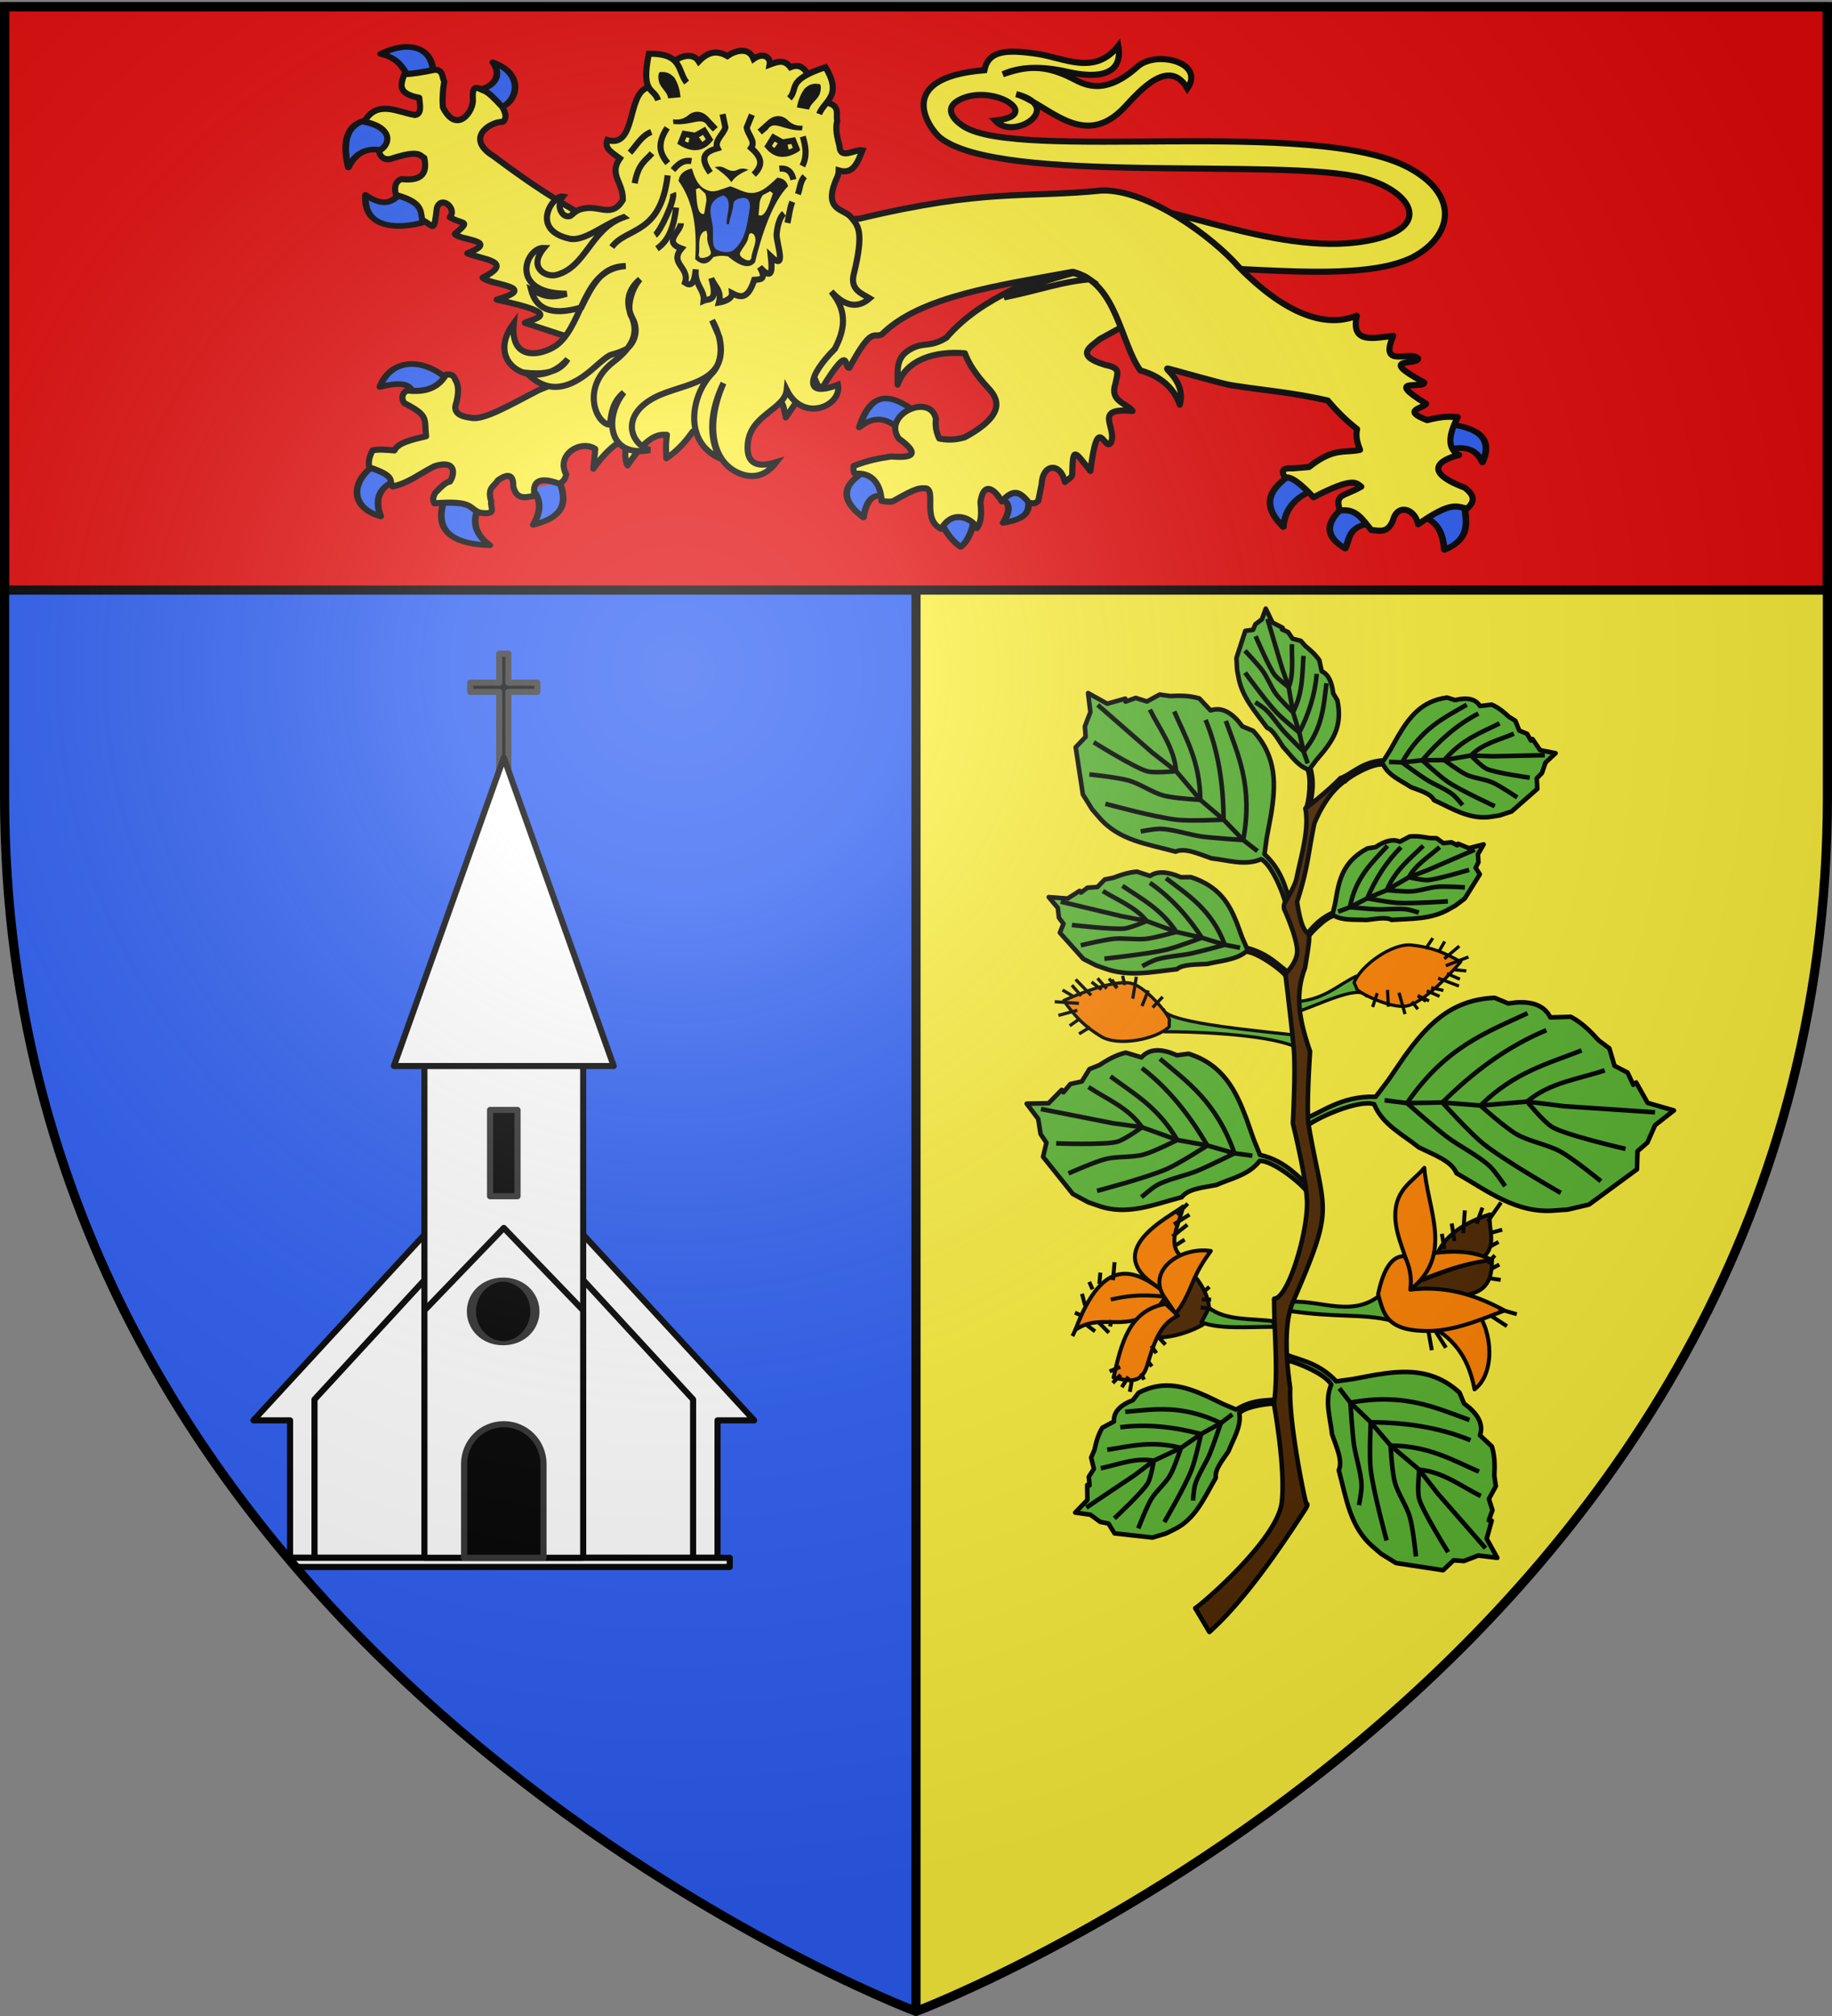 <svg xmlns="http://www.w3.org/2000/svg" xmlns:xlink="http://www.w3.org/1999/xlink" width="600" height="660" version="1.0"><rect width="100%" height="100%" fill="#808080" stroke="none"/><desc>Flag of Canton of Valais (Wallis)</desc><defs><g id="c"><path id="b" d="M0 0v1h.5z" transform="rotate(18 3.157 -.5)"/><use xlink:href="#b" width="810" height="540" transform="scale(-1 1)"/></g><g id="d"><use xlink:href="#c" width="810" height="540" transform="rotate(72)"/><use xlink:href="#c" width="810" height="540" transform="rotate(144)"/></g><g id="g"><path id="f" d="M0 0v1h.5z" transform="rotate(18 3.157 -.5)"/><use xlink:href="#f" width="810" height="540" transform="scale(-1 1)"/></g><g id="h"><use xlink:href="#g" width="810" height="540" transform="rotate(72)"/><use xlink:href="#g" width="810" height="540" transform="rotate(144)"/></g><radialGradient xlink:href="#a" id="i" cx="221.445" cy="226.331" r="300" fx="221.445" fy="226.331" gradientTransform="matrix(1.353 0 0 1.349 -77.63 -85.747)" gradientUnits="userSpaceOnUse"/><linearGradient id="a"><stop offset="0" style="stop-color:white;stop-opacity:.314"/><stop offset=".19" style="stop-color:white;stop-opacity:.251"/><stop offset=".6" style="stop-color:#6b6b6b;stop-opacity:.125"/><stop offset="1" style="stop-color:black;stop-opacity:.125"/></linearGradient><path id="e" d="M2.922 27.673c0-5.952 2.317-9.844 5.579-11.013 1.448-.519 3.307-.273 5.018 1.447 2.119 2.129 2.736 7.993-3.483 9.121.658-.956.619-3.081-.714-3.787-.99-.524-2.113-.253-2.676.123-.824.552-1.729 2.106-1.679 4.108z"/></defs><g style="display:inline"><path d="M1.5 2.188v258.53C1.5 546.17 300 658.5 300 658.5V2.188z" style="fill:#2b5df2;fill-opacity:1;fill-rule:evenodd;stroke:none;stroke-width:1px;stroke-linecap:butt;stroke-linejoin:miter;stroke-opacity:1"/><path d="M598.5 2.188v258.53C598.5 546.17 300 658.5 300 658.5V2.188z" style="fill:#fcef3c;fill-opacity:1;fill-rule:evenodd;stroke:none;stroke-width:1px;stroke-linecap:butt;stroke-linejoin:miter;stroke-opacity:1"/><path d="M298.5 2.198h3V658.5h-3z" style="opacity:1;fill:#000;fill-opacity:1;stroke:none;stroke-width:3;stroke-miterlimit:4;stroke-dasharray:none;stroke-opacity:1"/><path d="M1.5 2.188h597v191H1.5z" style="opacity:1;fill:#e20909;fill-opacity:1;stroke:#000;stroke-width:3;stroke-linejoin:round;stroke-miterlimit:4;stroke-dasharray:none;stroke-opacity:1"/></g><g style="fill:#2b5df2;fill-opacity:1;stroke:#000;stroke-width:3.573;stroke-linecap:round;stroke-linejoin:round;stroke-miterlimit:4;stroke-dasharray:none;stroke-opacity:1"><path d="M370.348 418.672c-.757-.409 10.795-7.444 8.59-10.554-12.166-10.39-23.678-16.2-30.678 9.572 9.986-9.293 15.908-3.68 22.088.982M363.967 461.867c1.628 1.905-2.466-25.398-10.799-17.18-15.35 9.456-14.821 19.668-2.7 30.433 2.355-16.002 7.957-14.468 13.5-13.253M410.107 474.874c1.215-2.802-4.352-5.085-9.77-5.373-5.419-.288-10.69 1.42-8.882 6.6 3.876 10.775 8.42 15.311 11.29 17.762 2.197-1.594 6.432-8.372 7.362-18.989M439.313 460.149c.65-7.01-20.039-.25-15.707 2.208 4.331 2.458 7.325 5.986 1.963 16.199 17.299-3.31 13.094-11.398 13.744-18.407" style="fill:#2b5df2;fill-opacity:1;fill-rule:nonzero;stroke:#000;stroke-width:3.573;stroke-linecap:round;stroke-linejoin:round;marker:none;stroke-miterlimit:4;stroke-dasharray:none;stroke-dashoffset:0;stroke-opacity:1;visibility:visible;display:inline;overflow:visible" transform="matrix(.609 0 0 .514 69.34 -74.794)"/></g><path d="m369.634 100.942-14.292-22.045-3.917 5.328c-11.219 8.186-28.978 11.822-41.472 26.323-5.384 3.299-7.141 1.377-11.333 3.542-5.432 2.806-4.565 6.85-4.626 11.835 2.786-8.32 12.58-11.102 22.012-10.258 1.193 3.286 3.627 7.063 7.714 11.453 2.9 3.111 6.363 8.44-7.834 16.074-1.587.404-4.361 1.16-8.27.368-1.218-2.577-1.308-4.582-1.087-6.43-1.86-8.71-17.67-1.372-12.186 6.43 6.957 5.032 4.84 6.47-2.394 5.878-3.656.557-7.33 1.13-12.403 3.123-.063 1.033-.073 2.021.435 2.572 7.906-.784 8.761 7.073 8.704 8.818 1.062.206 2.076.452 3.7.184 8.061-4.625 8.88-4.377 11.007-4.23 3.19.977-1.42 10.278 4.878 13.231 3.972-6.973 10.689-2.903 11.65-.21 1.616-1.986 1.52-5.212 1.188-8.608 1.166-7.54 5.227-3.36 6.964-.183 4.088-4.528 6.267-2.875 8.997.55 1.945.235 2.153-.016 2.971-.734l1.088-5.327c.35-7.15 6.328-7.159 7.628-.835 1.04-.95 2.394-1.488 2.41-2.473.158-9.645.85-7.387 5.953-1.122 2.466-19.705 4.43-6.393 6.64-9.165 2.423-4.92-6.242-11.735 7.18-10.471-2.155-2.74-7.5-3.124-5.657-8.818.691-3.639 1.985-5.204-3.194-6.246-10.79-3.243-4.469-6.154-1.959-8.45l9.363-5.134z" style="fill:#fcef3c;fill-opacity:1;fill-rule:nonzero;stroke:#000;stroke-width:2;stroke-linecap:round;stroke-linejoin:round;marker:none;stroke-miterlimit:4;stroke-dasharray:none;stroke-dashoffset:0;stroke-opacity:1;visibility:visible;display:inline;overflow:visible"/><g style="fill:#2b5df2;fill-opacity:1;stroke:#000;stroke-width:3.573;stroke-linecap:round;stroke-linejoin:round;stroke-miterlimit:4;stroke-dasharray:none;stroke-opacity:1"><path d="M101.78 203.343c1.028 2.82-1.806 3.334-11.218 5.244-4.701-5.94-6.659-13.958-17.946-15.708 15.229-10.814 28.246-6.806 29.164 10.464M137.93 220.613c.034 6.186-11.615-7.015-12.145-10.284 7.637-1.403 13.801-9.663 7.303-18.322 19.426 6.085 13.916 26.579 4.842 28.606M80.254 254.236c8.912 1.745 4.797-21.628-7.853-19.634s-17.447 11.84-11.78 32.15c3.685-11.319 10.722-14.261 19.633-12.516M106.76 295.468c-.456-12.487-15.083-24.72-15.952-16.199-4.11 4.876-7.407 12.09-19.634 3.927.203 26.901 29.11 16.958 35.586 12.272" style="fill:#2b5df2;fill-opacity:1;fill-rule:nonzero;stroke:#000;stroke-width:3.573;stroke-linecap:round;stroke-linejoin:round;marker:none;stroke-miterlimit:4;stroke-dasharray:none;stroke-dashoffset:0;stroke-opacity:1;visibility:visible;display:inline;overflow:visible" transform="matrix(.607 .053 -.045 .512 89.26 -84.953)"/></g><path d="m194.993 111.602 12.758-29.016-5.747-6.627c-12.44-5.494-25.997-14.005-40.431-24.886-9.204-5.675-1.495-11.152 3.152-11.202 1.43-1.329.79-2.958-.19-4.841-2.874-3.12-4.56-4.78-6.014-5.346-1.827-.666-4.035-2.666-3.647 2.814.33 3.88-5.248 11.686-9.813 2.67-.25-2.976-.011-6.164.437-8.437-.757-1.49-.316-3.822-3.052-3.916-4.449.941-7.701 1.397-10.016 1.48-1.198 3.349-2.427 6.308 4.878 7.724.224 2.476.914 5.355-1.423 5.615-5.522-.838-12.365-5.16-16.568 2.216 9.872 2.054 8.453 7.81 4.717 9.536q1.048 3.872 5.052 2.263c8.04-2.438 8.234-.938 9.879.073.885 4.45-.16 7.667-7.408 6.922-1.772.387-2.675 2.546-1.848 5.186 8.19 2.325 8.069 4.67 8.545 8.173 3.87 1.874 3.828 4.663 4.822-3.886 1.438-4.437 6.835.347 4.217 2.973 4.324 2.622 7.234.778 1.677 5.492 1.296 2.096 15.202 2.014 4.073 6.35 4.608 2.009 15.918 2.518 5.008 7.997 2.162 2.32 19.155 2.897 4.617 7.181 21.634 4.614 13.399 5.868 9.215 7.579l14.112 4.612z" style="fill:#fcef3c;fill-opacity:1;fill-rule:nonzero;stroke:#000;stroke-width:2;stroke-linecap:round;stroke-linejoin:round;marker:none;stroke-miterlimit:4;stroke-dasharray:none;stroke-dashoffset:0;stroke-opacity:1;visibility:visible;display:inline;overflow:visible"/><path d="M361.202 66.403c20.392-1.21 58.927 18.913 88.791 11.976 19.888-4.62 11.274-16.284-3.696-20.126-26.452-6.788-118.558 2.437-138.353-13.14-3.29-2.59-16.006-19.66 14.449-22.122 1.344-6.431 6.985-6.89 17.473-5.322 8.715 1.304 18.673 7.207 26.377-2.661.624 3.489 1.174 12.527-16.8 8.482-8.313-1.886-15.378-1.716-21.002.832 7.204-2.545 13.362-3.471 22.85 1.393 3.959 2.03 10.457 5.785 21.267-3.897 5.992-5.368 22.228-1.534 16.324 7.161-5.992-10.31-15.558.718-20.455 5.988-13.624 14.666-25.2-.992-35.618-4.158 16.157 4.219-.713 15.534-6.888 8.649 15.854-1.546-.256-11.964-11.046-7.101-6.362 2.866-2.456 6.94.575 8.922 18.066 11.81 115.03-3.028 145.968 13.648 16.492 8.89 14.307 21.825 2.184 28.775-17.297 9.915-61.453 2.444-78.879 4.158z" style="fill:#fcef3c;fill-opacity:1;stroke:#000;stroke-width:2;stroke-miterlimit:4;stroke-dasharray:none;stroke-opacity:1;display:inline"/><g style="fill:#2b5df2;fill-opacity:1;stroke:#000;stroke-width:3.573;stroke-linecap:round;stroke-linejoin:round;stroke-miterlimit:4;stroke-dasharray:none;stroke-opacity:1"><path d="M80.5 430.37c-14.068 9.796-15.988 27.923 1.718 33.87-3.657-11.418-.431-18.851 8.344-23.071M117.314 450.986c-7.071 19.963.527 30.677 23.56 31.66-8.945-7.875-9.518-16.588-5.399-25.77M178.425 442.6c5.78 17.186-2.499 23.436-14.235 26.998 5.028-9.914 3.79-17.322-.982-23.316M118.54 377.358c-14.28-15.273-31.367-13.028-36.813 4.418 13.159-3.965 16.864-.964 17.67 4.172" style="fill:#2b5df2;fill-opacity:1;fill-rule:nonzero;stroke:#000;stroke-width:3.573;stroke-linecap:round;stroke-linejoin:round;marker:none;stroke-miterlimit:4;stroke-dasharray:none;stroke-dashoffset:0;stroke-opacity:1;visibility:visible;display:inline;overflow:visible" transform="matrix(.609 0 0 .514 74.632 -69.555)"/></g><g style="fill:#2b5df2;fill-opacity:1;stroke:#000;stroke-width:3.573;stroke-linecap:round;stroke-linejoin:round;stroke-miterlimit:4;stroke-dasharray:none;stroke-opacity:1"><path d="M572.974 436.46c-11.202 8.898-18.864 18.779-5.38 34.535.878-11.713 6.702-19.467 16.834-23.776M600.915 457.285c-10.153 9.774-12.029 19.031 0 27.42 2.586-6.536 1.415-14.806 15.271-16.14M641.87 463.88c9.867 4.062 11.572 12.615 12.322 21.692 15.656-7.732 11.18-19.818 10.586-31.064M656.101 421.708c8.446-2.408 15.2-.974 18.57 8.157 6.174-16.49-3.586-22.24-18.57-24.47" style="fill:#2b5df2;fill-opacity:1;fill-rule:nonzero;stroke:#000;stroke-width:3.573;stroke-linecap:round;stroke-linejoin:round;marker:none;stroke-miterlimit:4;stroke-dasharray:none;stroke-dashoffset:0;stroke-opacity:1;visibility:visible;display:inline;overflow:visible" transform="matrix(.609 0 0 .514 74.632 -69.555)"/></g><path d="M246.46 134.804c10.483-8.267 9.998-1.668 10.888 1.846 12.94-18.589 7.509-12.087 11.736-9.373 9.906-15.958 7.045-6.534 9.094-6.873 7.657-14.218 7.91-9.358 10.68-10.98 12.559-12.498 38.258-15.966 62.49-20.442 14.452 3.557 15.577 23.292 22.154 32.31 2.712.73 10.084 3.122 12.888 11.205 2.248-8.084-6.438-12.5-3.565-11.774 2.873.725 17.467 4.932 20.39 5.388 11.698 1.821 20.113 2.375 31.629 5.005 2.83 3.337 5.948 6.51 9.622 9.373-.553 2.408.114 4.61.951 6.784-5.148 1.134-8.502-.886-16.706 5.624l-5.499.446c-3.58-.242-3.507 1.149-2.326 3.035 1.882-.56 5.17 1.996 9.305 6.427 13.34-6.95 13.999-4.607 15.65-3.481-5.825 3.31-8.801 2.289-6.98 7.855 5.405-.904 7.536 3.166 10.257 6.338 2.577.17 5.315 1.248 7.085-3.124 1.446-5.699 7.264-3.893 8.247 1.25 11.352-7.967 12.748-5.568 16.072-5.178 3.215-2.846 1.613-4.878-.74-6.784-16.617-6.28-4.922-10.089-1.903-10.712-3.753-1.94-3.719-6.183-.423-12.408-2.43-.09-4.123-.515-10.045.982-8.581-3.292-1.342-3.772-.317-5.356-14.368-8.84-.589-4.718-.635-6.963-16.022-8.59-2.1-5.5-2.009-7.855-2.49-2.808-12.933 3.53-8.142-7.41-6.39.683-13.96 2.78-11.948-6.605-6.392 2.6-19.129 3.91-38.767-16.08-8.142-9.372-29.514-25.354-44.728-24.905-25.277 2.54-37.776-.73-79.303 9.195l-65.77 5.546-15.755 1.16c.342 24.684-6.731 40.54-16.422 46.513-.479.295-6.774 2.723-7.27 2.98-9.659 5.024-18.21 10.026-22.198 8.988-4.534-.533-5.754-2.325-4.653-5 .528-2.35.865-4.668 0-6.783-.75-1.013-.557-2.623-3.383-2.321-2.701 4.564-7.172 5.842-12.689 5.177-1.374.51-2.244 2.199-1.057 4.106 8.224 4.248 6.52 4.982 7.19 10.891-4.651 1.08-9.29 2.166-10.362 4.642-2.557-.203-5.177-.486-7.19 0-1.007 1.955-1.46 3.817-1.058 5.534 9.014 2.994 6.31 4.34 7.613 6.249 5.076-.951 9.178-4.37 13.746-6.606 7.152-2.26 6.694 2.54 5.076 5-1.622.244-3.243 2.144-4.864 3.748-.98 1.898-.612 2.66-.212 3.392 12.816-1.02 11.171 1.688 14.804 3.036 6.17 1.066 3.2-2.076 3.806-3.571-1.508-4.75 1.086-4.998 2.115-6.963 1.922-1.356 5.234-3.23 5.075 1.964 1.03 4.45 4.027 3.685 6.98 3.035-.928-5.24 2.2-6.06 8.035-3.928 1.14-.498 2.03-1.35 2.326-3.035-3.518-6.575 4.945-11.479 9.517-8.313l-.635 6.427c4.502-6.314 8.395-9.131 11.209-9.819-.918 3.802-1.054 6.849 0 8.748 6.43-9.625 9.796-10.2 12.9-9.998-.487 3.438-.25 5.346-.212 7.677 4.134-2.766 6.477-5.748 8.67-8.748 4.715-2.772 5.255.392 4.653 5.178 1.27.215 3.015-1.146 5.922-3.928 3.333-5.952 5.687-6.11 8.67-5.178.302-3.65 1.662-9.086-.211-10.712.742-.788 3.219.472 5.287 1.25.632-3.358-.102-8.101-.846-12.854 2.227.024 3.436.908 4.864 1.607-.558-4.464-1.152-8.815-2.538-10.712" style="fill:#fcef3c;fill-opacity:1;fill-rule:nonzero;stroke:#000;stroke-width:2;stroke-linecap:round;stroke-linejoin:round;marker:none;stroke-miterlimit:4;stroke-dasharray:none;stroke-dashoffset:0;stroke-opacity:1;visibility:visible;display:inline;overflow:visible"/><path d="M356.692 91.453c-2.007-1.34-.948-.853-5.156-2.07-6.79 1.763-15.393 4.451-22.705 7.978 13.056-2.725 18.46-5.027 27.861-5.908z" style="fill:#fcef3c;fill-opacity:1;fill-rule:evenodd;stroke:#000;stroke-width:2;stroke-linecap:butt;stroke-linejoin:miter;stroke-miterlimit:4;stroke-dasharray:none;stroke-opacity:1;display:inline"/><path d="M204.246 71.114c-10.925 3.916-12.317 16.523-22.178 18.922-3.273.796-9.266-2.393-3.885-8.873-6.13-.282-11.689 14.974 7.4 14.999-6.171 2.02-8.454.045-11.684-1.405 1.56 6.132 6.287 8.914 16.5 5.89 3.294-6.633 6.414-13.503 14.545-13.537-13.852.864-13.748 17.892-21.856 25.269-3.888 3.537-16.254 7.247-14.833-6.548-10.35 13.916 8.017 23.032 17.676 11.732-3.052 5.092-9.57 4.9-13.675 4.49 4.154 3.673 10.445 8.855 22.054-1.437 7.43-6.586 4.608-3.229 10.975-6.384 3.029-2.606 3.888-6.849 1.596-10.498-1.916-3.05.159-9.632 2.738-12.307-3.538 3.013-5.067 6.922-2.731 12.279 2.138 4.902.791 9.616-5.858 14.675-11.113 8.453-5.693 20.571-1.276 20.653.457-3.647.756-7.313 4.554-10.548-6.507 8.05-5.262 21.574 8.583 18.855-6.273-1.808-9.92-11.076 1.349-17.118 9.182-4.922 24.865-4.217 21.386-19.797l-2.401-5.578c4.404 7.7 2.957 14.333 0 17.373-6.8 6.991-9.685 22.327 2.566 27.86-3.999-7.581-2.988-15.891 1.16-24.658-6.065 13.762-3.63 25.567 4.74 29.34 4.747 2.141 9.073 1.178 12.574-3.45-7.728 2.371-9.82-.78-9.358-6.037.844-9.592 12.126-11.184 12.752-17.633 5.433 10.998 18.224 5.113 16.785-1.69-11.586 4.52-9.772-3.02-1.036-11.716 3.105-5.992 4.447-12.12-1.183-18.787 4.577 5.008 8.76 5.561 12.598 2.214-2.445-1.502-6.46-2.771-5.222-7.812 3.495-14.223 1.449-15.924-.946-18.808-2.279-2.743-8.784-1.97-5.08-11.602.489-1.272 1.076-1.966 1.11-3.638 4.863 1.474 6.196-2.741 7.766-6.576-2.51-.488-7.328 3.34-7.524-1.473-.73-2.772-1.43-5.541-.725-8.202-.54-2.18 1.234-4.912-3.636-6.06l-5.799-8.943c-.993-1.56-2.434-3.951-5.906-2.537-2.056-2.73-4.333-1.772-6.796-.849.441-2.422-2.133-4.152-5.26-1.871-1.703-4.308-6.47-2.46-8.583-.944-3.945-2.273-6.84-.87-9.385 1.757-2.348-3.83-8.312-.746-8.953 1.248l-8.394 7.575c-6.063 2.868-3.278 19.67-12.578 16.91-1.13 2.903 1.886 4.319 4.11 6.019-3.762 5.405 1.165 7.766.964 13.611-3.18 5.449-6.901 2.418-11.217 2.625-5.592.268-4.904 3.372-7.374 2.618-1.775-.543-3.145-3.696-1.067-6.374-3.15-.574-10.965 10.83 2.145 13.807 4.857 1.103 11.278-4.784 17.773-7.031z" style="fill:#fcef3c;fill-opacity:1;stroke:#000;stroke-width:2;stroke-miterlimit:4;stroke-dasharray:none;stroke-opacity:1"/><path d="M215.527 32.817c-1.355-4.296-5.718-1.843-3.022-15.225 11.194-.15 9.366 5.772 12.38 9.437M258.538 32.196c3.08-3.31-1.247-5.823 11.808-10.203 5.728 9.522-.367 10.916-2.065 15.332M222.997 73.099c-.051 2.77-6.004 6.05.173 8.28-4.109 4.918 2.87 6.16 1.171 11.146 1.64 1.1 3.06.997 3.526-4.362-.503 5.222 2.977 6.626 2.585 10.285 1.789-.785 4.793.58 2.51-7.408.86 2.648 3.556 3.903 2.498 8.005 1.62-.269 4.414-1.143 4.271-3.06 2.612 1.372 5.194 2.283 7.295-4.374 1.908-.143 4.195.076 1.821-4.159 4.09 4.563 4.13 1.22 3.6-3.513 5.368 5.17 1.9-4.144 1.896-7.109.207-2.845 1.074-5.875 2.43-6.95" style="fill:#fcef3c;fill-opacity:1;stroke:#000;stroke-width:2;stroke-miterlimit:4;stroke-dasharray:none;stroke-opacity:1"/><path d="M246.847 57.152c3.63-3.492 2.126-6.05-.847-8.731 1.646-2.206-1.275-4.497-1.43-6.724l1.686-4.135M218.51 41.847c-3.636 5.529-2.146 8.74.186 11.573M213.545 50.178c-2.08 2.446-4.511 3.351-5.67 9.823M213.308 43.2c-3.222 1.232-4.796 4.37-7.002 6.778M218.669 57.41c-2.326 19.686-13.482 16.876-18.297 23.484M220.397 63.206c.853 2.036-4.283 12.762-5.854 13.752M215.165 81.42c4.12-2.812 5.618-7.785 6.258-13.487M262.926 44.697c.908 3.132 1.533 6.29-.136 9.644M263.546 57.738c-1.46 1.502-1.52 3.866-2.22 5.836M259.493 66.066c-.926 2.338-1.063 4.607-1.593 6.91M220.416 55.679c1.475-1.743 3.176-3.443 6.05-2.932M255.266 55.219c2.887-.285 4.082 1.272 4.574 3.592M232.62 56.56c-3.498-4.98-2.03-6.794 2.383-8.033-1.234-2.455 2.028-4.629 2.572-6.796l-.936-4.362M223.039 46.647l1.12-2.806 3.55.595 2.898-1.605 1.773 2.856c-2.738 3.257-5.922 3.023-9.341.96z" style="fill:none;fill-opacity:1;stroke:#000;stroke-width:2;stroke-miterlimit:4;stroke-dasharray:none;stroke-opacity:1"/><path d="m225.205 47.803.752-3.354 2.43-.21 2.385 3.255z" style="fill:#000;fill-opacity:1;stroke:none;stroke-width:2;stroke-miterlimit:4;stroke-dasharray:none;stroke-opacity:1"/><path d="m260.909 48.833-1.12-2.806-3.55.596-2.898-1.606-1.773 2.857c2.738 3.256 5.921 3.023 9.34.96z" style="fill:none;fill-opacity:1;stroke:#000;stroke-width:2;stroke-miterlimit:4;stroke-dasharray:none;stroke-opacity:1"/><path d="m258.477 49.727-.753-3.354-2.429-.21-2.385 3.255zM234.09 54.72c2.065 1.538 4.172 3.056 5.454 4.946 1.24-2.02 3.395-3.067 5.567-4.094-1.113-.359-2.216-.74-3.936.19-1.402.444-2.493-.024-3.549-.596-1.751-.966-2.483-.595-3.536-.446" style="fill:#000;fill-opacity:1;stroke:none;stroke-width:2;stroke-miterlimit:4;stroke-dasharray:none;stroke-opacity:1"/><path d="M226.576 55.143c.834 2.654 1.742 5.292 4.039 6.64 2.42 1.42 3.956.807 6.377-.035l2.182-.759c1.533.445 2.809 1.218 4.55 1.78 4.655 1.505 7.494-1.455 10.888-4.618 1.441.238 2.834.6 3.49 2.804-5.03 5.098-8.538 15.45-10.82 24.909-2.377 2.99-6.579-.003-8.852-1.926-1.648-.307-3.265-.25-4.84.264-1.821 2.571-3.728 2.671-5.903.667.604-9.519-.301-18.44-5.46-25.674.294-2.18 1.823-3.473 4.35-4.052M220.409 39.073l.135 1.526c6.068.675 9.434-2.754 11.23.71l1.709 1.757 1.572-1.455-3.183-3.385c-1.858-1.912-4.424-2.201-6.409-.543-1.383 1.156-2.912 1.664-5.054 1.39M262.916 41.172l-.269 1.509c-6.105.15-9.155-3.557-11.25-.26l-1.857 1.601-1.438-1.584 3.47-3.098c2.019-1.744 4.6-1.81 6.431.012 1.277 1.271 2.755 1.909 4.913 1.82" style="fill:#000;fill-opacity:1;stroke:none;stroke-width:2;stroke-miterlimit:4;stroke-dasharray:none;stroke-opacity:1"/><path d="M236.838 63.939c-5.806 2.168-4.027 6.013-3.422 10.098.386 2.606-.631 6.771 1.44 7.775 1.835.89 4.304.986 5.387.064 3.355-2.856 4.33-6.43 5.402-14.427-.136-1.242-.325-2.444-1.874-2.647-1.575-.097-3.374.651-3.546 1.72-.093 2.222-1.07 4.373-1.494 6.858l-.752.022c-.183-2.988 2.29-8.053-1.141-9.463" style="fill:#2b5df2;fill-opacity:1;stroke:none;stroke-width:2;stroke-miterlimit:4;stroke-dasharray:none;stroke-opacity:1"/><path d="m227.916 61.963 1.069-.444 1.98 1.847c.349.86.403 1.65.392 2.424l-.734 4.233c-2.282.484-2.425-3.949-2.707-8.06M253.147 63.307l-.916-.702-2.396 1.276c-.561.741-.82 1.49-1.012 2.241l-.398 4.277c2.078 1.052 3.375-3.192 4.722-7.092" style="fill:#fcef3c;fill-opacity:1;stroke:none;stroke-width:2;stroke-miterlimit:4;stroke-dasharray:none;stroke-opacity:1"/><path d="M231.381 75.49c-.162.082-.883.291-.883.291-2.216 1.671-1.127 5.21-1.664 7.829l.394.717c.863.309 1.784.022 2.717-.396.868-.511 1.023-1.089.781-1.704-.482-1.715-1.395-3.33-1.04-5.237z" style="opacity:.98;fill:#fcef3c;fill-opacity:1;stroke:none;stroke-width:2;stroke-miterlimit:4;stroke-dasharray:none;stroke-opacity:1"/><path d="M246.752 76.631c1.817 2.091-.66 5.298-.684 7.97l-.536.621c-.909.124-1.75-.345-2.574-.947-.742-.678-.773-1.276-.406-1.828.831-1.577 2.266-2.998 2.592-4.875.202-1.16.554-1.554 1.608-.94" style="fill:#fcef3c;fill-opacity:1;stroke:none;stroke-width:2;stroke-miterlimit:4;stroke-dasharray:none;stroke-opacity:1"/><path d="m222.89 31.844-4.062.351c-.182-1.766-1.928-3.052-2.735-4.687-.628-1.273-.623-3.55.003-3.914 1.597-.068 2.989-.102 4.79 1.857 1.285 2.077 1.777 4.154 2.004 6.393M260.986 35.176l4.015.7c.337-1.744 2.19-2.873 3.138-4.433.738-1.213.933-3.482.341-3.9-1.585-.204-2.968-.359-4.934 1.437-1.464 1.959-2.137 3.986-2.56 6.196" style="fill:#000;fill-opacity:1;stroke:none;stroke-width:2;stroke-miterlimit:4;stroke-dasharray:none;stroke-opacity:1"/><path d="M159.5 224v9.5H150v3h9.5V262h3v-25.5h9.5v-3h-9.5V224z" style="opacity:1;fill:#000;fill-opacity:1;stroke:#313131;stroke-width:2;stroke-linejoin:round;stroke-miterlimit:4;stroke-opacity:1" transform="translate(4 -10)"/><path d="m161 258 36 101h-72zM161 386l-82 89h12v45h140v-45h12z" style="opacity:1;fill:#fff;fill-opacity:1;stroke:#000;stroke-width:2;stroke-linejoin:round;stroke-miterlimit:4;stroke-opacity:1" transform="translate(4 -10)"/><path d="m161 400.844-62 67.312V520h124v-51.844z" style="opacity:1;fill:#fff;fill-opacity:1;stroke:#000;stroke-width:2;stroke-linejoin:round;stroke-miterlimit:4;stroke-opacity:1" transform="translate(4 -10)"/><path d="M135 359h52v161h-52zM89.877 520H235v3H92.79z" style="opacity:1;fill:#fff;fill-opacity:1;stroke:#000;stroke-width:2;stroke-linejoin:round;stroke-miterlimit:4;stroke-opacity:1" transform="translate(4 -10)"/><path d="M156.5 373.375h9v28.25h-9z" style="opacity:1;fill:#000;fill-opacity:1;stroke:#313131;stroke-width:2;stroke-linejoin:round;stroke-miterlimit:4;stroke-opacity:1" transform="translate(4 -10)"/><path d="m135 439 26-27 26 27v81h-52z" style="opacity:1;fill:#fff;fill-opacity:1;stroke:#000;stroke-width:2;stroke-linejoin:round;stroke-miterlimit:4;stroke-opacity:1" transform="translate(4 -10)"/><path d="M842.667 475.843a10.876 24.366 0 1 1-21.752 0 10.876 24.366 0 1 1 21.752 0z" style="opacity:1;fill:#000;fill-opacity:1;stroke:#313131;stroke-width:3.131;stroke-linejoin:round;stroke-miterlimit:4;stroke-dasharray:none;stroke-opacity:1" transform="matrix(.956 0 0 .427 -630.4 226.149)"/><path d="M161 476.25c-7.176 0-13 5.824-13 13V520h26v-30.75c0-7.176-5.824-13-13-13z" style="opacity:1;fill:#000;fill-opacity:1;stroke:#313131;stroke-width:2;stroke-linejoin:round;stroke-miterlimit:4;stroke-opacity:1" transform="translate(4 -10)"/><path d="M1861.985 331.142c-.022-13.055-7.578-15.677-16.462-16.461.216 15.754 5.827 30.61 9.877 45.725zM1843.7 318.824c-5.773-7.565-14.134-3.483-21.211-5.173 3.6 15.989 10.201 24.69 18.623 28.97" style="opacity:1;fill:#502800;fill-opacity:1;stroke:#000;stroke-width:2;stroke-linejoin:round;stroke-miterlimit:4;stroke-dasharray:none;stroke-opacity:1" transform="rotate(85 728.453 -77.718)scale(.648)"/><path d="M1855.4 360.406c-4.97-15.242-9.646-30.483-9.877-45.725-7.958 13.02-5.793 26.041-5.962 39.062l15.839 6.663M1875.103 349.535l-4.795-24.574c10.968-7.53 32.416-7.037 39.557 4.195-18.284 1.824-27.112 9.44-34.762 20.379z" style="opacity:1;fill:#ff8200;fill-opacity:1;stroke:#000;stroke-width:2;stroke-linejoin:round;stroke-miterlimit:4;stroke-dasharray:none;stroke-opacity:1" transform="rotate(85 728.453 -77.718)scale(.648)"/><path d="M1856.863 357.114c-15.371-23.626-39.508-12.19-60.723-12.437 6.616 6.227 9.554 17.186 26.338 16.827 11.708-.25 22.923-6.842 34.385-4.39z" style="opacity:1;fill:#ff8200;fill-opacity:1;stroke:#000;stroke-width:2;stroke-linejoin:round;stroke-miterlimit:4;stroke-dasharray:none;stroke-opacity:1" transform="rotate(85 728.453 -77.718)scale(.648)"/><path d="m1857.722 371.71 13.785-3.595c-5.051 15.526-3.397 26.371-9.59 52.143l-4.195-2.397c.348-15.384 11.107-30.767 0-46.15z" style="opacity:1;fill:#5ab532;fill-opacity:1;stroke:#000;stroke-width:2;stroke-linejoin:round;stroke-miterlimit:4;stroke-dasharray:none;stroke-opacity:1" transform="rotate(85 728.453 -77.718)scale(.648)"/><path d="M1871.507 310.576c-8.895 13.506-15.288 28.263-14.644 46.538-5.707-1.308-11.415-.911-17.122 1.41-.637 5.732 4.25 10.85 17.98 14.985 8.607-1.805 17.934-1.629 20.379-20.378 2.116-14.185-2.531-28.37-6.593-42.555zM1837.943 338.147l-7.792.6M1834.347 332.753l-8.99.599M1830.75 327.958l-11.387-1.798M1826.555 320.766l-7.791-3.597M1825.956 315.098l-8.99-7.518M1831.798 314.039l-1.047-5.86M1838.542 314.772l-1.798-4.196M1846.933 317.17l-3.596-4.196M1849.93 315.371l-1.798-4.195M1854.422 317.49l1.502-6.314M1870.482 313.422l3.422-8.84M1871.507 316.57zM1873.607 317.583l5.883-7.53M1878.385 349.837l9.904-.902M1879.107 346.107l8.565-4.387" style="opacity:1;fill:#ff8200;fill-opacity:1;stroke:#000;stroke-width:2;stroke-linejoin:round;stroke-miterlimit:4;stroke-dasharray:none;stroke-opacity:1" transform="rotate(85 728.453 -77.718)scale(.648)"/><path d="M1662.567 404.46c18.297-9.014 21.426-21.061 30.385-31.942 1.765 2.811 5.315 5.623 10.925 8.435-7.548-4.606-25.391 18.783-36.635 28.96z" style="opacity:1;fill:#5ab532;fill-opacity:1;stroke:#000;stroke-width:2;stroke-linejoin:round;stroke-miterlimit:4;stroke-dasharray:none;stroke-opacity:1" transform="rotate(25 386.796 -745.211)scale(.525)"/><path d="M1693.465 376.76c-.78-11.59 11.108-32.585 22.66-36.46 11.425-3.833 19.184-4.425 32.134-3.502 0 0-8.346 31.306-18.745 39.138-8.43 6.348-33.957 5.275-33.165 3.296zM1738.165 339.476l5.15-11.124M1740.843 342.977l10.506-10.917M1746.817 342.977l7.004-2.471M1739.813 352.041l13.802-1.03M1738.371 359.25l7.622-1.647M1733.222 367.49l5.767.825M1721.48 370.58l9.064 10.506M1714.27 372.022l4.944 9.27M1709.326 376.554l1.03 9.064M1724.982 338.858l1.236-8.034M1733.222 336.592l.618-7.004M1731.162 372.228l5.355 2.678M1732.81 367.285h7.827M1736.723 362.135l8.652-.206M1743.521 347.097l8.858-.206" style="opacity:1;fill:#ff8200;fill-opacity:1;stroke:#000;stroke-width:2;stroke-linejoin:round;stroke-miterlimit:4;stroke-dasharray:none;stroke-opacity:1" transform="rotate(25 386.796 -745.211)scale(.525)"/><path d="M1724.392 207.741c-.383 8.123 7.039 22 15.192 25.32l8.18.39c9.923-7.121 17.343-17.94 17.92-26.1z" style="opacity:1;fill:#502800;fill-opacity:1;stroke:#000;stroke-width:2;stroke-linejoin:round;stroke-miterlimit:4;stroke-dasharray:none;stroke-opacity:1" transform="scale(-.648 .648)rotate(65 227.901 -1397.509)"/><path d="m1738.805 232.672 8.18-.39c-.587 9.766-7.82 22.19-13.244 33.89l-2.727-.779c3.342-10.907 10.068-21.814 7.791-32.721z" style="opacity:1;fill:#5ab532;fill-opacity:1;stroke:#000;stroke-width:2;stroke-linejoin:round;stroke-miterlimit:4;stroke-dasharray:none;stroke-opacity:1" transform="scale(-.648 .648)rotate(65 227.901 -1397.509)"/><path d="M1740.363 207.352c-2.915-38.687-35.366-11.565-42.46-8.18 8.79 2.173 20.456.123 23.373 10.127l16.75 2.338z" style="opacity:1;fill:#ff8200;fill-opacity:1;stroke:#000;stroke-width:2;stroke-linejoin:round;stroke-miterlimit:4;stroke-dasharray:none;stroke-opacity:1" transform="scale(-.648 .648)rotate(65 227.901 -1397.509)"/><path d="M1741.532 210.468c7.094-.251 16.248-2.782 22.594-15.192 3.53-6.906 5.288-14.496 13.244-19.088-39.893-3.182-41.095 13.861-35.838 34.28z" style="opacity:1;fill:#ff8200;fill-opacity:1;stroke:#000;stroke-width:2;stroke-linejoin:round;stroke-miterlimit:4;stroke-dasharray:none;stroke-opacity:1" transform="scale(-.648 .648)rotate(65 227.901 -1397.509)"/><path d="M1743.09 210.078c4.285-12.73 8.57-18.535 12.855-24.151M1746.207 212.026c10.86-15.622 27.86-11.802 44.797-8.18-1.395 6.431-2.145 14.32-12.465 12.855-11.195-1.589-21.616-3.298-29.606 3.506z" style="opacity:1;fill:#ff8200;fill-opacity:1;stroke:#000;stroke-width:2;stroke-linejoin:round;stroke-miterlimit:4;stroke-dasharray:none;stroke-opacity:1" transform="scale(-.648 .648)rotate(65 227.901 -1397.509)"/><path d="M1748.544 218.648c-5.398 1.336-10.53 1.475-17.14 1.169-7.635-.353-12.896.356-19.088 1.558 4.63-15.281 22.963-25.174 31.164-11.297zM1702.967 198.003l-7.401 2.726M1708.031 198.782l-7.79 5.064M1713.875 200.73l-8.57 4.284M1716.99 204.235l-4.284 2.727M1746.596 182.81l-8.57-3.116M1751.27 177.357l-5.453-1.948M1755.166 175.41l-2.727-3.117M1759.451 171.514l4.675 3.895M1769.58 172.293v3.506M1776.59 176.188h4.286M1772.695 180.084l1.17 5.453M1768.8 184.758l2.727 7.401M1765.294 190.601l3.116.78M1736.468 227.608l-1.948 4.285M1740.363 228.776l-1.558 5.065M1732.573 226.829l-3.506 1.558M1762.567 214.753l2.338 5.843M1768.41 214.363l2.338 3.896M1776.201 215.922l1.558 3.116M1783.213 215.532l2.337 2.727M1788.277 212.805l5.843 1.558M1787.498 210.468l6.233-.78M1788.277 206.573l5.454-1.948M1784.771 204.625l4.285-3.896" style="opacity:1;fill:#ff8200;fill-opacity:1;stroke:#000;stroke-width:2;stroke-linejoin:round;stroke-miterlimit:4;stroke-dasharray:none;stroke-opacity:1" transform="scale(-.648 .648)rotate(65 227.901 -1397.509)"/><path d="m324.72 376.101 7.04-1.37 3.466-5.062.698.675 1.764-3.057 3.567-1.472 1.742-4.428 2.955-1.825c2.233-2.062 4.518-4.093 7.817-5.54l5.337.637c1.57-2.575 4.405-3.844 9.149-3.14l2.186.447 3.653-1.15c11.715 1.51 17.304 9.163 22.248 17.462l3.619 6.437 2.912 4.638c9.389.51 13.986 5.699 18.957 7.809l-1.285 1.78c-2.13-2.496-13.333-8.639-17.44-7.614-2.582 5.143-8.36 7.327-12.587 10.212-4.114 1.61-8.926 2.816-10.474 5.907-8.492 3.874-16.578 9.266-26.59 7.47l-3.236-.511-5.479-1.805-5.407-4.752-6.308-5.543.284-4.727-2.382-2.462-1.613-4.735z" style="opacity:1;fill:#5ab532;fill-opacity:1;stroke:#000;stroke-width:1.5;stroke-linejoin:round;stroke-miterlimit:4;stroke-dasharray:none;stroke-opacity:1" transform="rotate(10 415.008 434.624)"/><path d="m400.479 380.06-5.913.234-9.217-.975-10.01-.074-12.101-2.097-9.72.366-23.899-.486" style="opacity:1;fill:none;fill-opacity:1;stroke:#000;stroke-width:1.5;stroke-linejoin:round;stroke-miterlimit:4;stroke-dasharray:none;stroke-opacity:1" transform="rotate(10 415.008 434.624)"/><path d="M394.566 380.294c-8.818-15.588-19.206-20.291-29.416-26.221M385.349 379.319c-7.48-8.847-15.825-16.195-25.5-21.242M375.34 379.245c-8.141-9.549-16.681-12.444-25.14-16.688M363.238 377.148c-5.435-5.534-13.182-7.11-19.538-9.921M375.34 379.245s-6.808 5.134-10.098 6.667c-3.35 1.561-8.427 2.014-11.806 3.508-3.612 1.596-11.266 6.808-11.266 6.808M363.238 377.148s-4.554 4.718-7.002 6.01c-3.443 1.817-19.746 4.085-19.746 4.085M385.349 379.319s-7.855 7.296-11.659 9.84c-5.988 4.008-21.323 11.054-21.323 11.054M394.566 380.294s-7.593 5.607-11.007 7.772c-3.527 2.236-8.844 4.262-12.112 6.862-1.528 1.216-4.4 4.796-4.4 4.796" style="opacity:1;fill:none;fill-opacity:1;stroke:#000;stroke-width:1.5;stroke-linejoin:round;stroke-miterlimit:4;stroke-dasharray:none;stroke-opacity:1" transform="rotate(10 415.008 434.624)"/><path d="m551.66 382.768-8.369-3.214-3.168-6.984-1.005.679-1.508-4.146-4.072-2.586-1.182-5.83-3.243-2.888c-2.3-3.022-4.673-6.02-8.42-8.516l-6.708-.374c-1.375-3.512-4.588-5.69-10.58-5.852l-2.79.076-4.246-2.21c-14.75-.682-23.29 7.526-31.178 16.669l-5.852 7.137-4.592 5.078c-11.668-1.41-18.454 3.98-25.03 5.498l1.194 2.47c3.165-2.61 18.288-7.74 23.123-5.587 2.061 6.892 8.7 10.834 13.277 15.304 4.715 2.874 10.377 5.403 11.611 9.544 9.613 6.613 18.396 15.006 31.111 14.967l4.096.074 7.136-1.033 7.687-4.675 8.968-5.455.677-5.88 3.467-2.514 3.013-5.478z" style="opacity:1;fill:#5ab532;fill-opacity:1;stroke:#000;stroke-width:1.5;stroke-linejoin:round;stroke-miterlimit:4;stroke-dasharray:none;stroke-opacity:1" transform="rotate(-5 329.65 412.357)"/><path d="m457.542 371.196 7.227 1.572 11.558.8 12.338 2.083 15.352.045 11.886 2.56 29.525 4.59" style="opacity:1;fill:none;fill-opacity:1;stroke:#000;stroke-width:1.5;stroke-linejoin:round;stroke-miterlimit:4;stroke-dasharray:none;stroke-opacity:1" transform="rotate(-5 329.65 412.357)"/><path d="M464.769 372.768c14.24-17.274 28.047-20.809 41.903-25.893M476.327 373.569c11.129-9.267 22.996-16.502 36-20.615M488.665 375.65c12.094-9.987 23.235-11.698 34.57-15.085M504.017 375.696c7.891-5.633 17.77-5.892 26.205-7.972M488.665 375.65s7.266 7.798 10.983 10.4c3.784 2.648 9.936 4.308 13.772 6.88 4.1 2.75 12.39 10.826 12.39 10.826M504.017 375.696s4.581 6.796 7.315 8.918c3.844 2.984 23.42 9.315 23.42 9.315M476.327 373.569s8.085 10.686 12.216 14.645c6.503 6.232 23.85 18.235 23.85 18.235M464.769 372.768s8.13 8.551 11.863 11.957c3.856 3.519 9.962 7.167 13.42 11.077 1.618 1.828 4.375 6.858 4.375 6.858" style="opacity:1;fill:none;fill-opacity:1;stroke:#000;stroke-width:1.5;stroke-linejoin:round;stroke-miterlimit:4;stroke-dasharray:none;stroke-opacity:1" transform="rotate(-5 329.65 412.357)"/><path d="m378.503 230.648 5.573 4.512 6.106-.599-.068.968 3.476-.613 3.42 1.786 4.512-1.512 3.298 1.09c3.015.386 6.04.83 9.268 2.428l2.943 4.498c2.982-.452 5.776.903 8.286 4.99l1.063 1.962 3.23 2.059c6.372 9.946 4.102 19.146.922 28.267l-2.604 6.91-1.681 5.212c5.645 7.52 4.624 14.377 6.203 19.541l-2.189.16c.542-3.236-1.953-15.766-5.378-18.254-5.6 1.328-10.987-1.694-15.914-3.077-3.877-2.117-7.894-5.029-11.257-4.227-8.427-4.015-17.754-6.743-22.813-15.568l-1.69-2.808-2.139-5.356.165-7.197.191-8.395 3.804-2.821.354-3.407 2.59-4.28z" style="opacity:1;fill:#5ab532;fill-opacity:1;stroke:#000;stroke-width:1.5;stroke-linejoin:round;stroke-miterlimit:4;stroke-dasharray:none;stroke-opacity:1" transform="rotate(-10 346.01 355.358)"/><path d="m424.167 291.226-3.98-4.378-5.178-7.688-6.378-7.715-6.172-10.618-6.528-7.211-14.99-18.62" style="opacity:1;fill:none;fill-opacity:1;stroke:#000;stroke-width:1.5;stroke-linejoin:round;stroke-miterlimit:4;stroke-dasharray:none;stroke-opacity:1" transform="rotate(-10 346.01 355.358)"/><path d="M420.187 286.848c6.272-16.776 3.198-27.756 1.178-39.389M415.009 279.16c1.968-11.417 2.234-22.533-.118-33.187M408.631 271.445c2.082-12.374-1.189-20.777-3.376-29.985M402.459 260.827c.746-7.72-3.026-14.669-4.958-21.344M408.631 271.445s-8.308-1.915-11.598-3.45c-3.348-1.562-6.959-5.16-10.275-6.789-3.545-1.74-12.457-4.254-12.457-4.254M402.459 260.827s-6.541-.456-9.104-1.5c-3.605-1.47-15.822-12.501-15.822-12.501M415.009 279.16s-10.638-1.327-15.033-2.605c-6.919-2.013-22.174-9.23-22.174-9.23M420.187 286.848s-9.177-2.213-13.03-3.437c-3.98-1.264-8.95-4.035-13.042-4.867-1.913-.39-6.501-.287-6.501-.287" style="opacity:1;fill:none;fill-opacity:1;stroke:#000;stroke-width:1.5;stroke-linejoin:round;stroke-miterlimit:4;stroke-dasharray:none;stroke-opacity:1" transform="rotate(-10 346.01 355.358)"/><path d="m468.99 523.994-2.334-6.781 2.651-5.533-.932-.267 1.764-3.056-.508-3.825 2.964-3.723.103-3.472c.669-2.964 1.286-5.96.889-9.539l-3.22-4.304c1.445-2.648 1.127-5.737-1.855-9.493l-1.48-1.67-.83-3.739c-7.167-9.39-16.589-10.403-26.248-10.535l-7.383.084-5.474-.203c-5.135-7.876-11.928-9.263-16.24-12.512l-.9 2.001c3.227.598 14.148 7.228 15.315 11.298-3.164 4.808-2.166 10.903-2.551 16.006.663 4.368 2.024 9.138.121 12.024.891 9.292.264 18.99 6.826 26.762l2.061 2.548 4.302 3.842 6.819 2.307 7.955 2.691 3.951-2.609 3.323.832 4.907-.97z" style="opacity:1;fill:#5ab532;fill-opacity:1;stroke:#000;stroke-width:1.5;stroke-linejoin:round;stroke-miterlimit:4;stroke-dasharray:none;stroke-opacity:1" transform="rotate(-10 399.75 394.763)"/><path d="m427.683 460.365 2.753 5.237 5.453 7.495 5.069 8.632 7.867 9.432 4.543 8.6 12.37 20.454" style="opacity:1;fill:none;fill-opacity:1;stroke:#000;stroke-width:1.5;stroke-linejoin:round;stroke-miterlimit:4;stroke-dasharray:none;stroke-opacity:1" transform="rotate(-10 399.75 394.763)"/><path d="M430.436 465.602c17.91-.157 27.176 6.488 37.416 12.365M435.89 473.097c11.4 2.055 21.937 5.607 31.145 11.462M440.958 481.729c12.34 2.275 19.117 8.223 27.022 13.428M448.825 491.16c7.51 1.94 12.749 7.861 18.36 11.96M440.958 481.729s-1.042 8.462-.725 12.078c.323 3.68 2.469 8.305 2.865 11.978.423 3.926-.263 13.16-.263 13.16M448.825 491.16s-1.81 6.303-1.704 9.069c.148 3.89 6.335 19.143 6.335 19.143M435.89 473.097s-2.392 10.45-2.694 15.017c-.476 7.19 1.09 23.994 1.09 23.994M430.436 465.602s-1.059 9.38-1.227 13.419c-.173 4.172.73 9.79.113 13.92-.288 1.931-1.953 6.208-1.953 6.208" style="opacity:1;fill:none;fill-opacity:1;stroke:#000;stroke-width:1.5;stroke-linejoin:round;stroke-miterlimit:4;stroke-dasharray:none;stroke-opacity:1" transform="rotate(-10 399.75 394.763)"/><path d="m332.837 511.685 4.329-3.765.376-4.893.753.188v-2.823l1.882-2.447-.564-3.765 1.317-2.447c.723-2.321 1.493-4.643 3.2-6.964l3.953-1.694c.058-2.412 1.514-4.425 5.082-5.835l1.694-.565 2.07-2.258c8.721-3.639 15.654-.573 22.399 3.2l5.082 3.011 3.873 2.049c6.708-3.403 11.97-1.646 16.257-2.173l-.178 1.747c-2.475-.876-12.693-.651-15.13 1.701.27 4.597-2.86 8.42-4.634 12.11-2.207 2.761-5.058 5.522-4.894 8.282-4.334 6.081-7.779 13.051-15.434 15.811l-2.447.941-4.517.941-5.647-1.13-6.588-1.317-1.694-3.388-2.635-.753-3.012-2.635z" style="opacity:1;fill:#5ab532;fill-opacity:1;stroke:#000;stroke-width:1.5;stroke-linejoin:round;stroke-miterlimit:4;stroke-dasharray:none;stroke-opacity:1" transform="rotate(-5 153.61 282.359)"/><path d="m386.906 484.124-4.002 2.527-6.776 3.012-6.964 3.952-9.223 3.388-6.588 4.141-16.752 9.223" style="opacity:1;fill:none;fill-opacity:1;stroke:#000;stroke-width:1.5;stroke-linejoin:round;stroke-miterlimit:4;stroke-dasharray:none;stroke-opacity:1" transform="rotate(-5 153.61 282.359)"/><path d="M382.904 486.651c-12.345-7.272-21.423-6.375-30.869-6.4M376.128 489.663c-8.721-3.137-17.442-4.89-26.163-4.518M369.164 493.615c-9.46-3.359-16.535-1.949-24.093-1.505M359.94 497.004c-5.978-1.661-11.976.346-17.504.94M369.164 493.615s-2.663 6.28-4.33 8.659c-1.695 2.42-5.032 4.766-6.775 7.152-1.864 2.551-5.083 9.223-5.083 9.223M359.94 497.004s-1.267 5.09-2.446 6.964c-1.659 2.636-12.046 10.729-12.046 10.729M376.128 489.663s-2.523 8.196-4.141 11.481c-2.546 5.172-10.352 16.188-10.352 16.188M382.904 486.651s-3.018 6.922-4.517 9.788c-1.55 2.96-4.423 6.49-5.647 9.6-.572 1.452-1.13 5.081-1.13 5.081" style="opacity:1;fill:none;fill-opacity:1;stroke:#000;stroke-width:1.5;stroke-linejoin:round;stroke-miterlimit:4;stroke-dasharray:none;stroke-opacity:1" transform="rotate(-5 153.61 282.359)"/><path d="m516.065 293.633-4.426-2.66-1.098-4.28-.638.285-.441-2.502-2.051-1.875-.088-3.424-1.55-1.963c-1.003-1.945-2.05-3.882-3.925-5.673l-3.768-.883c-.428-2.13-2.033-3.686-5.416-4.378l-1.59-.236-2.188-1.678c-8.298-1.862-13.964 1.94-19.352 6.337l-4.034 3.463-3.112 2.421c-6.478-1.967-10.866.412-14.749.615l.43 1.52c2.057-1.163 11.149-2.56 13.676-.856.48 4.116 3.852 7.016 6 10.01 2.388 2.101 5.347 4.102 5.632 6.575 4.792 4.713 8.935 10.352 16.151 11.601l2.316.452 4.15.128 4.83-1.883 5.632-2.198.972-3.267 2.218-1.08 2.258-2.806z" style="opacity:1;fill:#5ab532;fill-opacity:1;stroke:#000;stroke-width:1.5;stroke-linejoin:round;stroke-miterlimit:4;stroke-dasharray:none;stroke-opacity:1" transform="rotate(-20 379.342 288.793)"/><path d="m463.834 277.655 3.942 1.614 6.477 1.61 6.79 2.415 8.704 1.562 6.486 2.64 16.29 5.557" style="opacity:1;fill:none;fill-opacity:1;stroke:#000;stroke-width:1.5;stroke-linejoin:round;stroke-miterlimit:4;stroke-dasharray:none;stroke-opacity:1" transform="rotate(-20 379.342 288.793)"/><path d="M467.776 279.27c9.805-8.375 17.991-9 26.36-10.497M474.253 280.88c7.24-4.144 14.695-7.06 22.483-8.093M481.043 283.294c7.86-4.455 14.35-4.311 21.119-5.1M489.747 284.856c5.04-2.406 10.67-1.565 15.662-1.902M481.043 283.294s3.342 5.15 5.19 6.998c1.881 1.88 5.205 3.438 7.124 5.28 2.05 1.97 5.945 7.38 5.945 7.38M489.747 284.856s1.919 4.313 3.257 5.79c1.882 2.077 12.354 7.627 12.354 7.627M474.253 280.88s3.517 6.87 5.464 9.529c3.065 4.185 11.705 12.73 11.705 12.73M467.776 279.27s3.757 5.663 5.534 7.968c1.835 2.382 4.934 5.062 6.505 7.626.734 1.198 1.795 4.328 1.795 4.328" style="opacity:1;fill:none;fill-opacity:1;stroke:#000;stroke-width:1.5;stroke-linejoin:round;stroke-miterlimit:4;stroke-dasharray:none;stroke-opacity:1" transform="rotate(-20 379.342 288.793)"/><path d="m353.967 297.155 6.115.995 4.146-2.153.396.586 2.235-1.385 3.3.036 2.57-2.218 2.891-.335c2.36-.665 4.756-1.297 7.83-1.316l4.203 1.764c1.951-1.145 4.599-1.177 8.3.474l1.673.835 3.287.25c9.197 3.94 11.792 9.995 13.692 16.273l1.298 4.813 1.184 3.547c7.552 2.735 9.973 7.05 13.495 9.606l-1.511.74c-1.099-2.054-8.678-8.651-12.305-9.096-3.443 2.43-8.737 2.252-12.941 2.898-3.784-.095-8.034-.613-10.1.85-7.952.138-15.963 1.295-23.692-2.376l-2.518-1.145-4.016-2.503-3.197-4.26-3.729-4.971 1.454-2.774-1.313-2.1-.096-3.269z" style="opacity:1;fill:#5ab532;fill-opacity:1;stroke:#000;stroke-width:1.5;stroke-linejoin:round;stroke-miterlimit:4;stroke-dasharray:none;stroke-opacity:1" transform="rotate(-5 309.158 415.568)"/><path d="m414.945 319.128-4.9-1.388-7.291-2.97-8.173-2.633-9.362-4.392-8.049-2.293-19.433-6.472" style="opacity:1;fill:none;fill-opacity:1;stroke:#000;stroke-width:1.5;stroke-linejoin:round;stroke-miterlimit:4;stroke-dasharray:none;stroke-opacity:1" transform="rotate(-5 309.158 415.568)"/><path d="M410.046 317.74c-3.187-11.67-10.472-17.19-17.295-23.401M402.754 314.77c-3.835-7.264-8.764-13.848-15.376-19.39M394.581 312.137c-4.193-7.857-10.434-11.81-16.26-16.553M385.22 307.745c-3.017-4.74-8.95-7.692-13.425-11.029M394.581 312.137s-6.899 1.332-9.988 1.405c-3.144.075-7.417-.965-10.569-.94-3.368.029-10.98 1.19-10.98 1.19M385.22 307.745s-4.947 1.665-7.285 1.81c-3.287.204-17.216-2.645-17.216-2.645M402.754 314.77s-8.315 2.364-12.086 2.913c-5.937.866-20.31 1.145-20.31 1.145M410.046 317.74s-7.665 1.415-11.019 1.836c-3.464.435-8.34.28-11.687 1.002-1.564.337-4.84 1.752-4.84 1.752" style="opacity:1;fill:none;fill-opacity:1;stroke:#000;stroke-width:1.5;stroke-linejoin:round;stroke-miterlimit:4;stroke-dasharray:none;stroke-opacity:1" transform="rotate(-5 309.158 415.568)"/><path d="m498.884 315.392-4.93-.937-2.56-2.788-.464.337-1.317-1.673-2.521-.888-1.342-2.4-2.108-1.055c-1.612-1.16-3.26-2.305-5.594-3.17l-3.689.177c-1.168-1.412-3.174-2.17-6.448-1.939l-1.505.172-2.572-.72c-8.091.452-11.744 4.341-14.93 8.593l-2.32 3.304-1.885 2.372c-6.506-.01-9.543 2.603-12.933 3.573l.946.982c1.405-1.26 9.002-4.18 11.886-3.515 1.947 2.804 6.025 4.135 9.047 5.791 2.906.976 6.284 1.76 7.452 3.445 6.014 2.308 11.791 5.408 18.691 4.755l2.234-.174 3.75-.792 3.614-2.358 4.215-2.75-.338-2.514 1.58-1.234.98-2.462z" style="opacity:1;fill:#5ab532;fill-opacity:1;stroke:#000;stroke-width:1.5;stroke-linejoin:round;stroke-miterlimit:4;stroke-dasharray:none;stroke-opacity:1" transform="rotate(-25 404.54 325.162)"/><path d="m446.383 315.223 4.114.301 6.373-.24 6.95.26 8.343-.75 6.761.485 16.585.457" style="opacity:1;fill:none;fill-opacity:1;stroke:#000;stroke-width:1.5;stroke-linejoin:round;stroke-miterlimit:4;stroke-dasharray:none;stroke-opacity:1" transform="rotate(-25 404.54 325.162)"/><path d="M450.497 315.524c5.659-8 12.733-10.182 19.647-13.02M456.87 315.283c4.93-4.466 10.507-8.112 17.075-10.498M463.82 315.544c5.368-4.819 11.213-6.099 16.962-8.095M472.163 314.794c3.608-2.771 8.942-3.375 13.273-4.675M463.82 315.544s4.882 2.925 7.213 3.836c2.373.928 5.913 1.32 8.305 2.213 2.556.955 8.028 3.947 8.028 3.947M472.163 314.794s3.303 2.638 5.042 3.396c2.446 1.066 13.837 2.756 13.837 2.756M456.87 315.283s5.674 4.103 8.392 5.566c4.28 2.304 15.141 6.498 15.141 6.498M450.497 315.524s5.442 3.2 7.878 4.45c2.516 1.291 6.27 2.524 8.618 4 1.097.69 3.199 2.675 3.199 2.675" style="opacity:1;fill:none;fill-opacity:1;stroke:#000;stroke-width:1.5;stroke-linejoin:round;stroke-miterlimit:4;stroke-dasharray:none;stroke-opacity:1" transform="rotate(-25 404.54 325.162)"/><path d="m445.277 219.251.937 4.93L449 226.74l-.336.464 1.673 1.317.887 2.522 2.4 1.342 1.056 2.107c1.16 1.613 2.305 3.26 3.17 5.595l-.177 3.688c1.412 1.168 2.17 3.175 1.938 6.449l-.171 1.505.72 2.572c-.452 8.091-4.342 11.744-8.593 14.93l-3.304 2.32-2.373 1.884c.011 6.506-2.602 9.544-3.572 12.933l-.982-.945c1.26-1.405 4.18-9.002 3.515-11.886-2.805-1.947-4.135-6.026-5.791-9.047-.977-2.906-1.76-6.285-3.445-7.452-2.308-6.014-5.409-11.792-4.756-18.692l.174-2.233.793-3.75 2.357-3.614 2.75-4.216 2.515.339 1.234-1.581 2.462-.979z" style="opacity:1;fill:#5ab532;fill-opacity:1;stroke:#000;stroke-width:1.5;stroke-linejoin:round;stroke-miterlimit:4;stroke-dasharray:none;stroke-opacity:1" transform="rotate(-15 354.007 325.947)"/><path d="m445.446 271.751-.302-4.113.241-6.373-.26-6.95.75-8.343-.485-6.762-.457-16.584" style="opacity:1;fill:none;fill-opacity:1;stroke:#000;stroke-width:1.5;stroke-linejoin:round;stroke-miterlimit:4;stroke-dasharray:none;stroke-opacity:1" transform="rotate(-15 354.007 325.947)"/><path d="M445.144 267.638c8-5.66 10.183-12.733 13.021-19.647M445.385 261.265c4.467-4.931 8.113-10.507 10.5-17.075M445.125 254.315c4.819-5.369 6.098-11.214 8.095-16.962M445.875 245.972c2.771-3.609 3.375-8.943 4.675-13.273M445.125 254.315s-2.925-4.882-3.837-7.213c-.927-2.373-1.32-5.913-2.213-8.305-.954-2.556-3.946-8.028-3.946-8.028M445.875 245.972s-2.638-3.304-3.396-5.043c-1.066-2.445-2.757-13.837-2.757-13.837M445.385 261.265s-4.103-5.674-5.566-8.392c-2.303-4.28-6.498-15.142-6.498-15.142M445.144 267.638s-3.2-5.442-4.45-7.878c-1.29-2.517-2.524-6.27-4-8.618-.69-1.098-2.674-3.199-2.674-3.199" style="opacity:1;fill:none;fill-opacity:1;stroke:#000;stroke-width:1.5;stroke-linejoin:round;stroke-miterlimit:4;stroke-dasharray:none;stroke-opacity:1" transform="rotate(-15 354.007 325.947)"/><path d="M1633.378 428.953c18.297-9.014 50.615-45.554 59.574-56.435 1.765 2.811 5.315 5.623 10.925 8.435-7.548-4.606-54.58 43.276-65.824 53.453z" style="opacity:1;fill:#5ab532;fill-opacity:1;stroke:#000;stroke-width:2;stroke-linejoin:round;stroke-miterlimit:4;stroke-dasharray:none;stroke-opacity:1" transform="rotate(-130 668.256 384.977)scale(.525)"/><path d="M1693.465 376.76c-.78-11.59 11.108-32.585 22.66-36.46 11.425-3.833 19.184-4.425 32.134-3.502 0 0-8.346 31.306-18.745 39.138-8.43 6.348-33.957 5.275-33.165 3.296zM1738.165 339.476l5.15-11.124M1740.843 342.977l10.506-10.917M1746.817 342.977l7.004-2.471M1739.813 352.041l13.802-1.03M1738.371 359.25l7.622-1.647M1733.222 367.49l5.767.825M1721.48 370.58l9.064 10.506M1714.27 372.022l4.944 9.27M1709.326 376.554l1.03 9.064M1724.982 338.858l1.236-8.034M1733.222 336.592l.618-7.004M1731.162 372.228l5.355 2.678M1732.81 367.285h7.827M1736.723 362.135l8.652-.206M1743.521 347.097l8.858-.206" style="opacity:1;fill:#ff8200;fill-opacity:1;stroke:#000;stroke-width:2;stroke-linejoin:round;stroke-miterlimit:4;stroke-dasharray:none;stroke-opacity:1" transform="rotate(-130 668.256 384.977)scale(.525)"/><path d="M446.357 266.846c-4.938 4.275-12.34 8.926-12.34 8.926.772 7.04-2.837 15.57-4.923 22.728-.794 2.479-4.469 7.438-4.469 7.438a3.03 3.03 0 0 0-.344 2.156s3.529 9.919 2.969 14.25c-.442 3.418-4.117 6.502-4.117 6.502a3 3 0 0 0-.313 1.594s.638 18.155.555 24.341c-.093 6.955-2.375 23.063-2.375 23.063a3 3 0 0 0 0 .562s2.827 18.008 2.344 25.75c-.617 9.885-8.774 30.594-13.344 30.594-.302 0-.184.575-.219.875-.934 11.179-.66 23.306-2.998 33.476 0 0 2.025 21.336-.252 32.305-2.58 12.435-30.606 32.031-31.25 32.031l3.933 8.173c11.375-8.58 23.099-22.318 34.474-36.891.487-.625 1.635-2.125.843-2.125-.33 0-3.5-26.792-2-38.188-.617-11.102.031-21.451 3.125-27.625 17.147-31.643 12.85-27.328 10.336-58.342.043-6.945 2.627-23.283 2.627-23.283-2.292-9.23-3.747-18.335.736-27.395 4.846-18.812.43-3.689-.712-21.776 4.575-10.816 5.006-15.572 7.888-25.11 2.134-4.05 5.578-9.354 10.332-12.396.186-1.79 1.284-1.448-.506-1.633z" style="opacity:1;fill:#502800;fill-opacity:1;stroke:#000;stroke-width:1.5;stroke-linejoin:round;stroke-miterlimit:4;stroke-dasharray:none;stroke-opacity:1" transform="rotate(-5 303.746 344.646)"/><path d="M300 658.5s298.5-112.32 298.5-397.772V2.176H1.5v258.552C1.5 546.18 300 658.5 300 658.5" style="opacity:1;fill:url(#i);fill-opacity:1;fill-rule:evenodd;stroke:none;stroke-width:1px;stroke-linecap:butt;stroke-linejoin:miter;stroke-opacity:1"/><path d="M300 658.5S1.5 546.18 1.5 260.728V2.176h597v258.552C598.5 546.18 300 658.5 300 658.5z" style="opacity:1;fill:none;fill-opacity:1;fill-rule:evenodd;stroke:#000;stroke-width:3;stroke-linecap:butt;stroke-linejoin:miter;stroke-miterlimit:4;stroke-dasharray:none;stroke-opacity:1"/></svg>